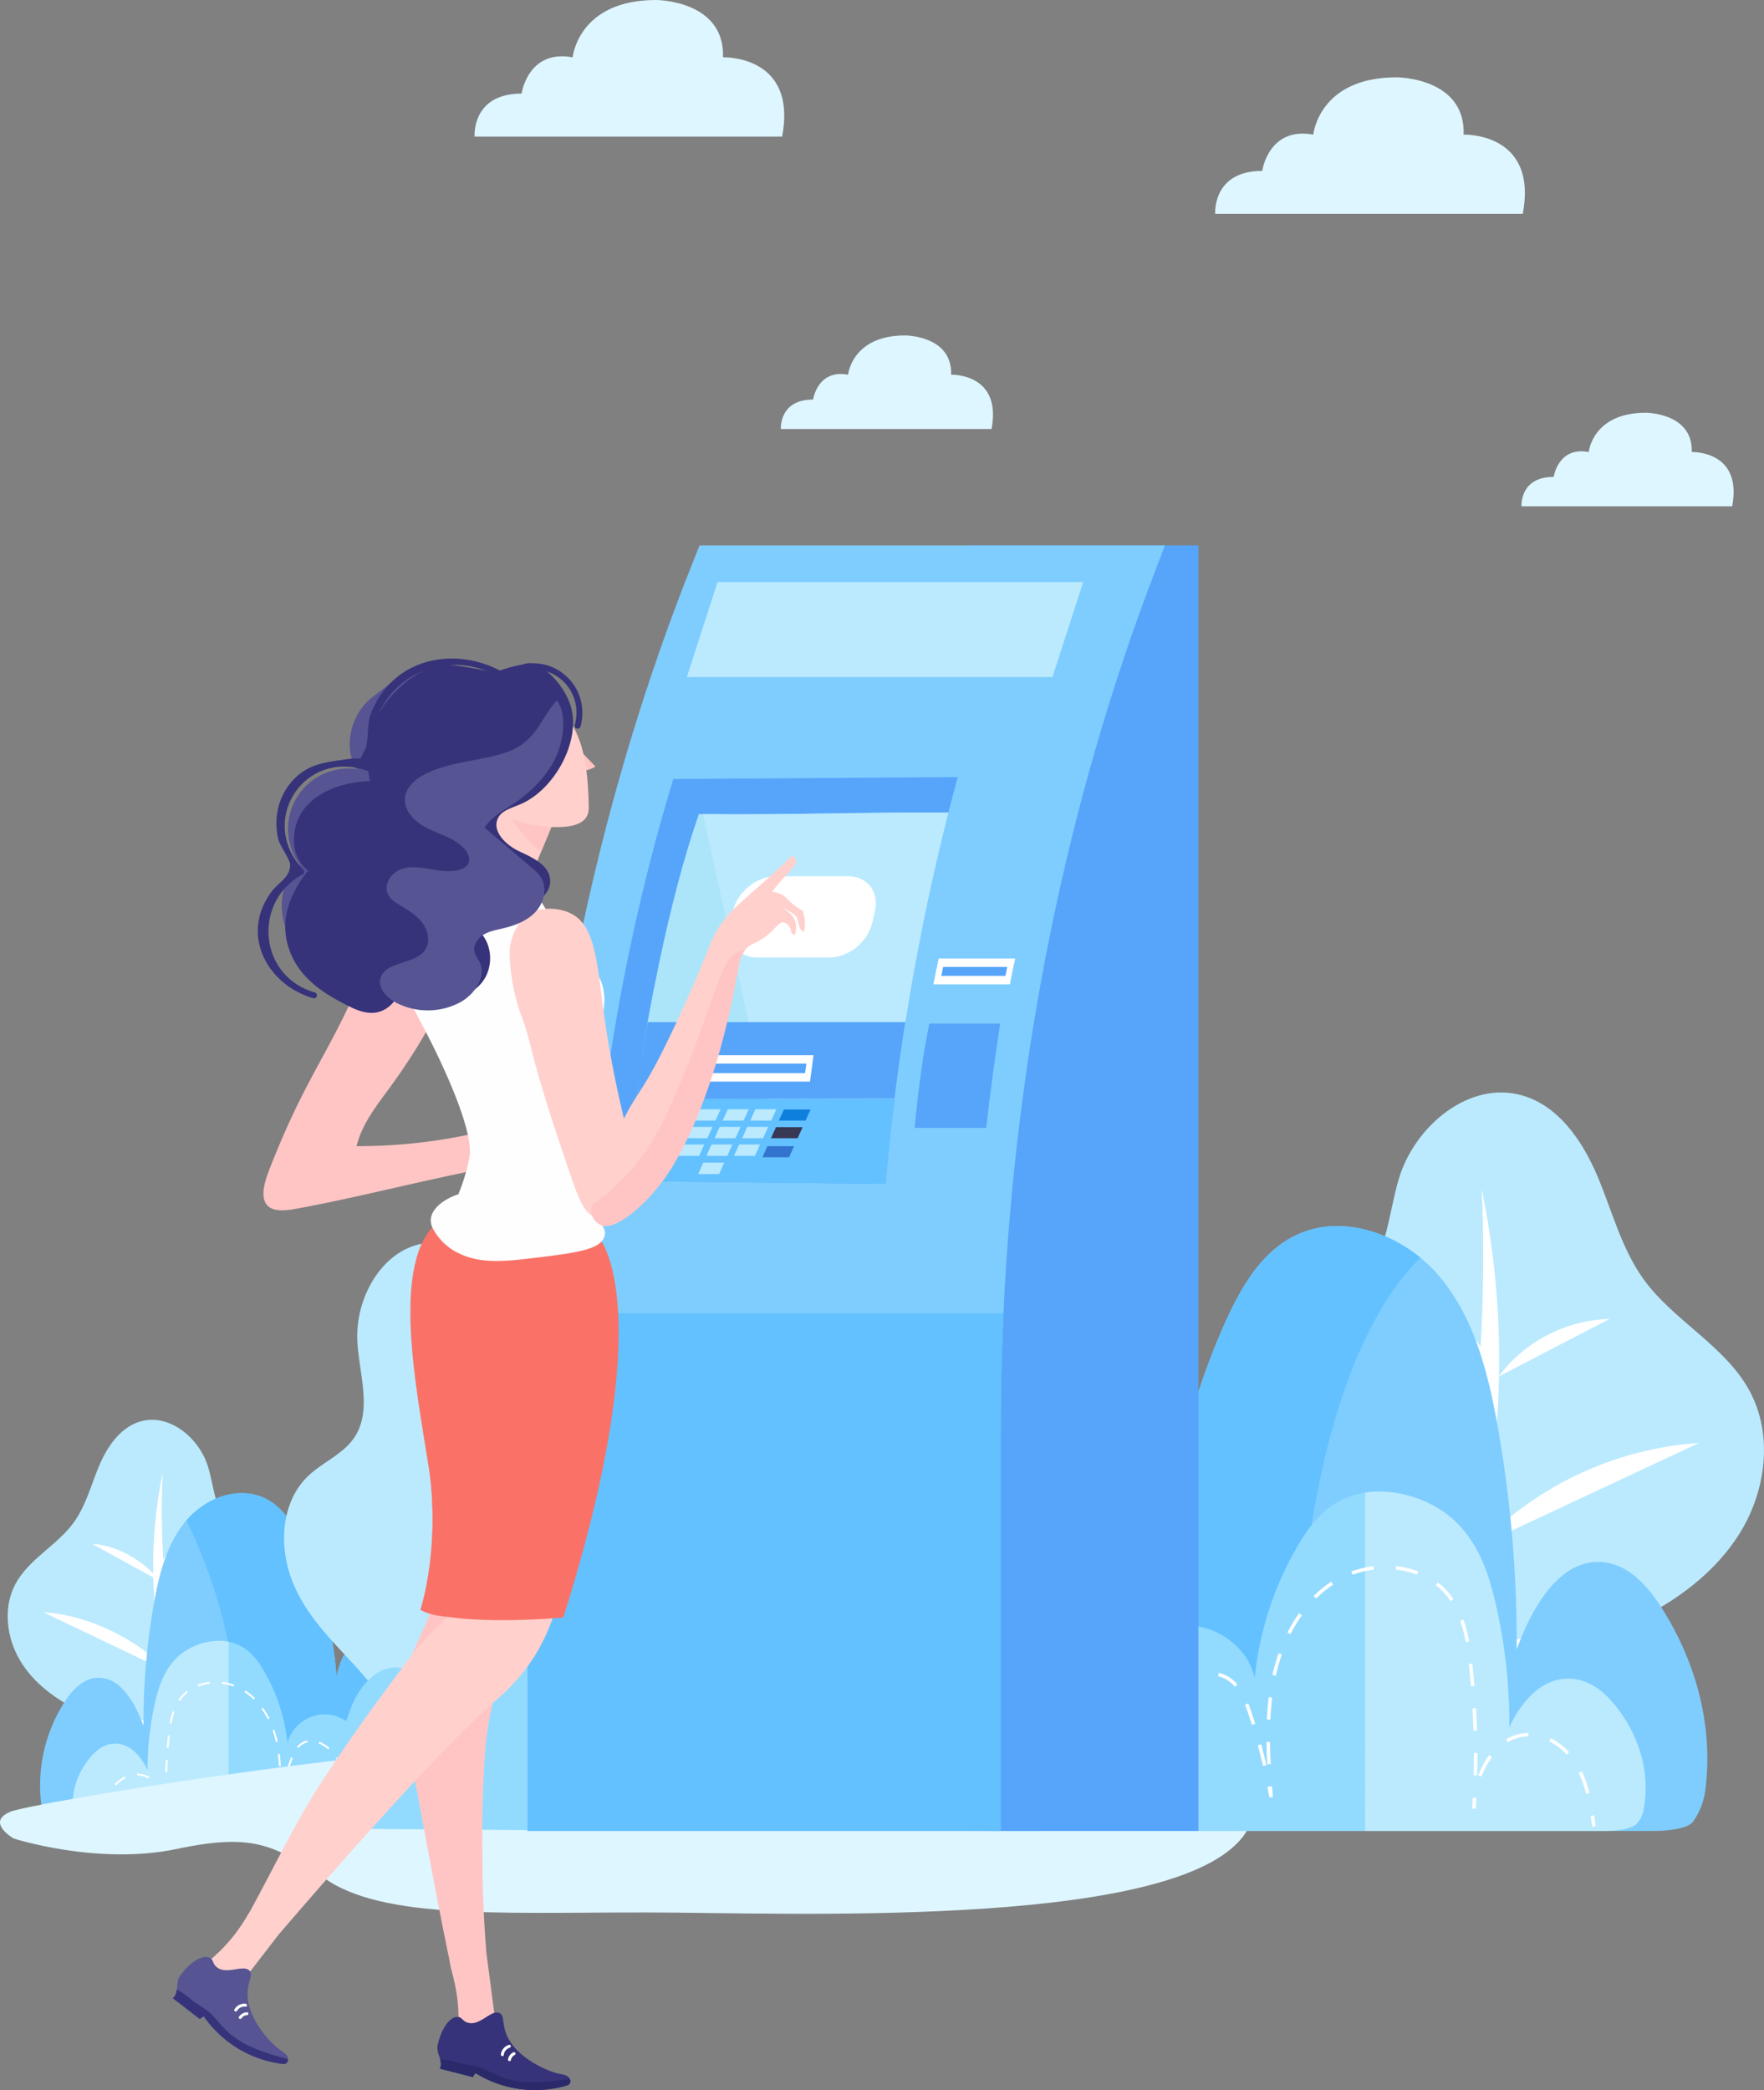 <?xml version="1.0" encoding="UTF-8"?> <svg xmlns="http://www.w3.org/2000/svg" viewBox="0 0 1095.6 1297.68"><rect x="0" y="0" width="1095.6" height="1297.68" fill="#808080" stroke="none"/> <defs> <style>.cls-1{fill:#def6ff;}.cls-2{fill:#bbeafe;}.cls-3{fill:#fff;}.cls-4{fill:#7fcdfe;}.cls-5{fill:#63c1ff;}.cls-6{fill:#92dbff;}.cls-7{fill:#57a5fa;}.cls-8{fill:#ace5f9;}.cls-9{fill:#0e7fdd;}.cls-10{fill:#373854;}.cls-11{fill:#3374ce;}.cls-12{fill:#ffc5c4;}.cls-13{fill:#36337a;}.cls-14{fill:#2a2a6b;}.cls-15{fill:#ffd0cc;}.cls-16{fill:#565493;}.cls-17{fill:#fa7267;}.cls-18{fill:#fefefe;}</style> </defs> <title>imidj 2</title> <g id="Layer_2" data-name="Layer 2"> <g id="Layer_1-2" data-name="Layer 1"> <g id="background"> <g id="sky"> <g id="clouds"> <path class="cls-1" d="M945.76,132.8h-191s-2-26.69,29.19-26.69c0,0,3.9-27.66,31.72-22.52,0,0,3.36-35.59,51.76-35.59,0,0,42.82,0,41.62,35.59C909.06,83.59,955.4,81.92,945.76,132.8Z"></path> <path class="cls-1" d="M1075.84,314.37H945s-1.35-18.29,20-18.29c0,0,2.67-19,21.74-15.43,0,0,2.3-24.39,35.47-24.39,0,0,29.34,0,28.52,24.39C1050.69,280.65,1082.44,279.5,1075.84,314.37Z"></path> </g> <g id="clouds-2" data-name="clouds"> <path class="cls-1" d="M485.76,84.8h-191s-2-26.69,29.19-26.69c0,0,3.9-27.66,31.72-22.52,0,0,3.36-35.59,51.76-35.59,0,0,42.82,0,41.62,35.59C449.06,35.59,495.4,33.92,485.76,84.8Z"></path> <path class="cls-1" d="M615.84,266.37H485s-1.35-18.29,20-18.29c0,0,2.67-19,21.74-15.43,0,0,2.3-24.39,35.47-24.39,0,0,29.34,0,28.52,24.39C590.69,232.65,622.44,231.5,615.84,266.37Z"></path> </g> </g> <g id="bushes"> <g id="bush_3"> <path class="cls-2" d="M189,994.05c.31-15.59-7-32.43-21.34-38.59-7.6-3.27-16.56-3.37-23.32-8.14-11-7.8-11.16-23.66-15.1-36.58-5.45-17.9-24-33.38-42-28.22C74.85,886.08,66.71,898,61.66,909.87s-8.22,24.81-15.78,35.29C35.54,959.5,17.93,967.9,9.58,983.48,1.75,998.1,4,1016.74,12.49,1031s22.55,24.46,37.58,31.47c7.58,3.53,15.57,6.4,22.31,11.34,9.73,7.13,16,17.9,23.32,27.45,25.08,32.58,58.88,17.25,70.15-18,3.6-11.28,3.22-23.54,6.66-35C178,1029.88,188.65,1013.84,189,994.05Z"></path> <path class="cls-3" d="M67.93,1065.54A98.34,98.34,0,0,1,114.59,1078,291.86,291.86,0,0,1,102.25,1037l-75.32-36c26.8,1.71,55.39,15.21,74.91,34.12a296,296,0,0,1-6.63-55.73l-37.76-20.7c12.82.28,28.18,8.33,37.72,18.24A287.57,287.57,0,0,1,101,914.56a530.59,530.59,0,0,0,.4,53.76,48.05,48.05,0,0,1,29.12-20.1l-28.79,25.37c.89,13,2.3,26.68,4.41,41,.54,3.73,1.13,7.41,1.74,11,15.45-25,41.79-43.1,70.76-48.16a306.08,306.08,0,0,0-70.19,51.5c3.08,17.6,6.86,33.9,11,48.8,7.4-17.68,24.11-31.37,43.07-34.6l-42,38.34c3,10.66,6.17,20.57,9.34,29.69a281.41,281.41,0,0,1-12.64-26.68c-.77-1.88-1.49-3.69-2.2-5.51Z"></path> </g> <g id="bush_2"> <path class="cls-4" d="M25.78,1121.34c.44,3.15,1.11,6.43,3.15,8.87a11.93,11.93,0,0,0,6.75,3.82,37.49,37.49,0,0,0,8.66.7l40.25-.3,60.77-.45,123.17-.9c3.69,0,7.53-.09,10.84-1.71a13.29,13.29,0,0,0,5.41-5c6.79-10.77,4.65-33.42,0-54.19-4-17.86-9.85-34.32-13.47-40.63-6.11-10.63-15.34-20.89-27.52-22.32-14.34-1.68-27.5,10-32.46,23.6a54.14,54.14,0,0,0-2.29,8.4,241.74,241.74,0,0,0-20.52-81.42c-1-2.11-2-4.24-3-6.34-4.85-9.44-11.13-18.28-20.48-23a32.19,32.19,0,0,0-14.37-3.37,37.44,37.44,0,0,0-5.28.33c-11.17,1.5-22.13,7.79-29.59,16.49-11.93,13.93-16.74,32.5-20,50.55a421.27,421.27,0,0,0-6.67,77c-5.24-14.38-15-31.69-30.15-29.65-8.19,1.1-14.38,7.92-18.87,14.86A95.89,95.89,0,0,0,25.78,1121.34Z"></path> <path class="cls-5" d="M115.79,943.93a324.81,324.81,0,0,1,19.81,51.3c16.23,55.73,14.31,105.26,9.76,138.75,67.39-1.26,115.26-.84,123.17-.9,3.69,0,7.53-.09,10.84-1.71a13.29,13.29,0,0,0,5.41-5v-54.19c-4-17.86-9.85-34.32-13.47-40.63-6.11-10.63-15.34-20.89-27.52-22.32-14.34-1.68-27.5,10-32.46,23.6a54.14,54.14,0,0,0-2.29,8.4,241.74,241.74,0,0,0-20.52-81.42c-1-2.11-2-4.24-3-6.34-4.85-9.44-11.13-18.28-20.48-23a33.12,33.12,0,0,0-14.37-3.37C131.58,926.47,118.26,941.11,115.79,943.93Z"></path> </g> <g id="bush_1"> <path class="cls-6" d="M45.83,1127a8.34,8.34,0,0,0,2.28,4.94,9.52,9.52,0,0,0,4.89,2.13,35.34,35.34,0,0,0,6.26.39l29.15-.17L142,1134l79.62-.45a22.92,22.92,0,0,0,7.85-1c16.08-6.06.47-47.19-5.84-55.64-4.42-5.92-11.1-11.64-19.92-12.43-10.38-.94-19.91,5.59-23.5,13.15a24.2,24.2,0,0,0-1.66,4.68A110.65,110.65,0,0,0,163.66,1037c-.69-1.18-1.42-2.37-2.2-3.53-3.51-5.27-8.06-10.19-14.83-12.82a28,28,0,0,0-4.67-1.33,31.34,31.34,0,0,0-5.73-.55,39,39,0,0,0-25.25,9.38c-8.64,7.76-12.11,18.11-14.47,28.16a182.29,182.29,0,0,0-4.83,42.92c-3.79-8-10.84-17.66-21.82-16.52-5.94.61-10.42,4.41-13.67,8.28C47.33,1101.54,43.58,1114.57,45.83,1127Z"></path> <path class="cls-2" d="M45.83,1127a8.34,8.34,0,0,0,2.28,4.94,9.52,9.52,0,0,0,4.89,2.13,35.34,35.34,0,0,0,6.26.39l29.15-.17L142,1134V1019.32a31.34,31.34,0,0,0-5.73-.55,39,39,0,0,0-25.25,9.38c-8.64,7.76-12.11,18.11-14.47,28.16a182.29,182.29,0,0,0-4.83,42.92c-3.79-8-10.84-17.66-21.82-16.52-5.94.61-10.42,4.41-13.67,8.28C47.33,1101.54,43.58,1114.57,45.83,1127Z"></path> <path class="cls-3" d="M214.9,1122.82c.32-1.2.59-2.44.79-3.67l-1.17-.19a33,33,0,0,1-.77,3.55Z"></path> <path class="cls-3" d="M175.68,1112.4c.55-2.35,1.14-4.72,1.77-7.05l-1.14-.31c-.63,2.34-1.23,4.73-1.78,7.1Z"></path> <path class="cls-3" d="M215,1111.8l1.18,0a40.47,40.47,0,0,0-.91-7.34l-1.16.26A38,38,0,0,1,215,1111.8Z"></path> <path class="cls-3" d="M179.48,1098.37c.38-1.24.79-2.49,1.2-3.72s.76-2.21,1.13-3.13l-1.1-.45c-.38,1-.74,2-1.16,3.2s-.81,2.5-1.2,3.75Z"></path> <path class="cls-3" d="M211.92,1097.86l1.09-.47a39.11,39.11,0,0,0-3.54-6.49l-1,.66A37.53,37.53,0,0,1,211.92,1097.86Z"></path> <path class="cls-3" d="M203.83,1086.18l.78-.89a21.67,21.67,0,0,0-6.34-3.94l-.42,1.1A20.38,20.38,0,0,1,203.83,1086.18Z"></path> <path class="cls-3" d="M185.3,1085.36a10.82,10.82,0,0,1,3.8-2.95,9.42,9.42,0,0,1,1.94-.65l-.26-1.16a11.4,11.4,0,0,0-2.18.73,12.27,12.27,0,0,0-4.2,3.27Z"></path> <path class="cls-3" d="M173.52,1123.16q.3-1.82.66-3.63l-.4-.07s-.37-.07-.37-.07l-.4-.08s-.4,0-.4,0l-.27,3.68Z"></path> <path class="cls-3" d="M102.63,1115.61l1.18,0c0-2.16-.08-4.36-.08-6.54V1108h-1.19V1109C102.55,1111.22,102.58,1113.43,102.63,1115.61Z"></path> <path class="cls-3" d="M174.26,1111.8c.14-2.78.22-5.28.25-7.63l-1.18,0c0,2.34-.11,4.83-.25,7.59Z"></path> <path class="cls-3" d="M103.86,1100.39c.08-2.53.19-5.09.33-7.6l-1.18-.06c-.14,2.52-.25,5.08-.33,7.62Z"></path> <path class="cls-3" d="M173.22,1096.57l1.18,0c-.12-2.65-.32-5.22-.62-7.64l-1.17.15C172.9,1091.41,173.1,1094,173.22,1096.57Z"></path> <path class="cls-3" d="M104.72,1085.21c.21-2.45.45-4.93.71-7.36,0-.2-1.15-.33-1.15-.33-.29,2.65-.53,5.14-.73,7.59Z"></path> <path class="cls-3" d="M171.34,1081.58l1.16-.26a64.49,64.49,0,0,0-2.12-7.38l-1.11.39A64.22,64.22,0,0,1,171.34,1081.58Z"></path> <path class="cls-3" d="M106.52,1070.15a48.81,48.81,0,0,1,1.88-7.27l-1.11-.4a49.77,49.77,0,0,0-1.94,7.46Z"></path> <path class="cls-3" d="M166.31,1067.4l1.05-.53a50.54,50.54,0,0,0-4-6.59l-1,.68A50.72,50.72,0,0,1,166.31,1067.4Z"></path> <path class="cls-3" d="M111.68,1056.18c.37-.57.78-1.12,1.19-1.65a23.16,23.16,0,0,1,3.82-3.78l-.73-.93a23.6,23.6,0,0,0-4,4c-.44.55-.86,1.13-1.26,1.73Z"></path> <path class="cls-3" d="M157.57,1055.24l.83-.84a38.69,38.69,0,0,0-6-4.88l-.65,1A38.48,38.48,0,0,1,157.57,1055.24Z"></path> <path class="cls-3" d="M145.12,1047.13l.4-1.11a34.14,34.14,0,0,0-7.53-1.78l-.14,1.17A33.05,33.05,0,0,1,145.12,1047.13Z"></path> <path class="cls-3" d="M123.15,1047.13a29.26,29.26,0,0,1,7.24-1.75l-.13-1.17a30.14,30.14,0,0,0-7.53,1.81Z"></path> <path class="cls-3" d="M103.11,1127l1.18,0a30.53,30.53,0,0,0-.2-3.67c0-.09-.56,0-.56,0l-.63,0C103,1124.57,103,1125.77,103.11,1127Z"></path> <path class="cls-3" d="M65.43,1121.91a40.15,40.15,0,0,1,2.53-7.14l-1.07-.51a41.56,41.56,0,0,0-2.6,7.36Z"></path> <path class="cls-3" d="M101.12,1116l1.11-.41a28.34,28.34,0,0,0-3.69-6.92l-1,.71A27.28,27.28,0,0,1,101.12,1116Z"></path> <path class="cls-3" d="M72.11,1108.53A20.66,20.66,0,0,1,78,1104l-.53-1a21.71,21.71,0,0,0-6.23,4.81Z"></path> <path class="cls-3" d="M92.16,1104.3l.6-1a15.28,15.28,0,0,0-7.6-2.19l0,1.18A14.1,14.1,0,0,1,92.16,1104.3Z"></path> <path class="cls-3" d="M63.34,1133.08c.19-1.22.37-2.43.57-3.65l-1.17-.19c-.2,1.22-.38,2.44-.57,3.66Z"></path> </g> </g> </g> <g id="atm"> <path id="shadow" class="cls-1" d="M8.49,1141.47s-17.81-10.19-1.84-16.69,344.66-60.56,403.52-37.07,92.69,25.85,140.43,18.21,250.5-39,226.45,25.37-259.14,57.19-356.61,56.22-177.35,5.91-217.13-20.11c-31.25-20.44-43.75-30-93.13-19.5S8.49,1141.47,8.49,1141.47Z"></path> <g id="bushes_1"> <g id="bush_3-2" data-name="bush_3"> <path class="cls-2" d="M760.15,883.14c-.56-28.39,12.76-59,38.85-70.25,13.83-5.94,30.14-6.13,42.43-14.83,20.07-14.19,20.33-43,27.49-66.56,9.92-32.59,43.73-60.77,76.47-51.38,22.61,6.49,37.42,28.14,46.62,49.79s15,45.16,28.72,64.24c18.83,26.09,50.88,41.38,66.08,69.74,14.25,26.61,10.22,60.53-5.29,86.43s-41.06,44.51-68.41,57.28c-13.79,6.43-28.34,11.64-40.62,20.64-17.7,13-29.06,32.57-42.45,50-45.64,59.3-107.16,31.41-127.67-32.78-6.57-20.53-5.86-42.85-12.13-63.66C780.18,948.35,760.87,919.15,760.15,883.14Z"></path> <path class="cls-3" d="M886.85,1035.45c7.45-27.13,14.32-56.8,19.94-88.83A555.53,555.53,0,0,0,779,852.89c52.74,9.2,100.68,42.2,128.81,87.65q1.67-9.88,3.17-20.07c3.83-26,6.4-50.94,8-74.59l-52.4-46.17c21.5,4.73,40.76,18.33,53,36.58a962.54,962.54,0,0,0,.72-97.86A523.31,523.31,0,0,1,931,854.33a89.4,89.4,0,0,1,68.69-35.44L931,854.56a538.47,538.47,0,0,1-12.5,105.23,209.19,209.19,0,0,1,136.75-63.9l-136.78,64A530.89,530.89,0,0,1,895,1037.6a162.21,162.21,0,0,1,85.59-24.35L895,1037.71q-1.92,5-4,9.88l.09.28c-7,16.44-14.63,32.66-23.14,48.43,5.76-16.6,11.51-34.65,17-54l-76.5-69.8C843,978.34,873.39,1003.26,886.85,1035.45Z"></path> </g> <g id="bush_2-2" data-name="bush_2"> <path class="cls-4" d="M1058.93,1113.06a44.22,44.22,0,0,1-7.34,17.92c-4.65,6.25-25.89,5.84-25.89,5.84H616.24s-14.48-.78-20.51-3.73a24.19,24.19,0,0,1-9.84-9.15c-12.36-19.59-8.47-60.83,0-98.64,7.27-32.5,17.92-62.46,24.52-73.94,11.12-19.36,27.92-38,50.09-40.63,26.09-3.05,50.06,18.28,59.07,42.95a96.8,96.8,0,0,1,4.17,15.3,440.17,440.17,0,0,1,37.35-148.2c1.73-3.86,3.57-7.73,5.53-11.54,8.82-17.2,20.26-33.29,37.27-41.85A58.73,58.73,0,0,1,830,761.24a69.3,69.3,0,0,1,9.63.62c20.33,2.71,40.28,14.17,53.85,30,21.72,25.35,30.46,59.15,36.39,92A766.25,766.25,0,0,1,942,1024.06c9.54-26.19,27.26-57.7,54.88-54,14.92,2,26.18,14.4,34.36,27C1053.56,1031.6,1064.59,1072.41,1058.93,1113.06Z"></path> <path class="cls-5" d="M616.24,1136.82s-14.48-.78-20.51-3.73a24.19,24.19,0,0,1-9.84-9.15c-12.36-19.59-8.47-60.83,0-98.64,7.27-32.5,17.92-62.46,24.52-73.94,11.12-19.36,27.92-38,50.09-40.63,26.09-3.05,50.06,18.28,59.07,42.95a96.8,96.8,0,0,1,4.17,15.3,440.17,440.17,0,0,1,37.35-148.2c1.73-3.86,3.57-7.73,5.53-11.54,8.82-17.2,20.26-33.29,37.27-41.85A58.73,58.73,0,0,1,830,761.24a69.3,69.3,0,0,1,9.63.62c15.28,2,30.36,9,42.66,19.1-26.29,24.95-84.79,108.61-77.8,355.79Z"></path> </g> <g id="bush_1-2" data-name="bush_1"> <path class="cls-6" d="M1020.82,1123.1a17.49,17.49,0,0,1-4.14,9c-4.54,5-20.32,4.72-20.32,4.72l-295.13,0s-8.15-.28-14.86-3.35c-28.44-13-.59-86,10.89-101.43,8-10.78,20.22-21.19,36.27-22.64,18.89-1.7,36.24,10.19,42.76,23.94a44.2,44.2,0,0,1,3,8.52,201.52,201.52,0,0,1,27-82.58c1.26-2.15,2.59-4.31,4-6.43,6.39-9.58,14.67-18.55,27-23.32a49.07,49.07,0,0,1,8.52-2.43,55.67,55.67,0,0,1,10.42-1c17-.1,34.58,6.84,46,17.06,15.73,14.12,22,33,26.35,51.27a331.9,331.9,0,0,1,8.78,78.11c6.91-14.59,19.74-32.14,39.73-30.07,10.8,1.12,19,8,24.88,15.07C1018.1,1076.73,1024.92,1100.45,1020.82,1123.1Z"></path> <path class="cls-2" d="M847.85,926.74a56.27,56.27,0,0,1,8.43-.66c17-.1,34.58,6.84,46,17.06,15.73,14.12,22,33,26.35,51.27a331.9,331.9,0,0,1,8.78,78.11c6.91-14.59,19.74-32.14,39.73-30.07,10.8,1.12,19,8,24.88,15.07,16.13,19.21,23,42.93,18.85,65.58a17.49,17.49,0,0,1-4.14,9c-4.54,5-20.32,4.72-20.32,4.72l-148.51,0Z"></path> <path class="cls-3" d="M713.09,1115.45l2.08-.56a62.1,62.1,0,0,1-1.4-6.47l-2.13.35A65,65,0,0,0,713.09,1115.45Z"></path> <path class="cls-3" d="M784.45,1096.43l2.1-.49c-1-4.34-2.1-8.68-3.24-12.9l-2.08.56C782.37,1087.8,783.45,1092.11,784.45,1096.43Z"></path> <path class="cls-3" d="M712.92,1095.41a69.81,69.81,0,0,1,1.61-12.94l-2.1-.46a71.47,71.47,0,0,0-1.66,13.34Z"></path> <path class="cls-3" d="M777.54,1070.9l2.05-.64c-.7-2.26-1.42-4.52-2.17-6.76s-1.45-4.15-2.14-5.88l-2,.81c.68,1.68,1.34,3.51,2.09,5.75S776.84,1068.65,777.54,1070.9Z"></path> <path class="cls-3" d="M718.5,1070a67.57,67.57,0,0,1,6.24-11.44l-1.78-1.21a69.75,69.75,0,0,0-6.44,11.81Z"></path> <path class="cls-3" d="M733.21,1048.79a37.45,37.45,0,0,1,10.88-6.8l-.78-2a39.65,39.65,0,0,0-11.53,7.17Z"></path> <path class="cls-3" d="M766.93,1047.25l1.64-1.4A22.19,22.19,0,0,0,761,1040a19.77,19.77,0,0,0-4-1.34l-.46,2.1a17.53,17.53,0,0,1,3.58,1.2A19.73,19.73,0,0,1,766.93,1047.25Z"></path> <path class="cls-3" d="M788.41,1116.07l2.13-.26-.48-6.72-.72.06a8.33,8.33,0,0,0-1.42.1c0,.09-.71.22-.71.22Q787.84,1112.77,788.41,1116.07Z"></path> <path class="cls-3" d="M917.44,1102.25q.13-5.94.14-11.87v-2h-2.15v2q0,5.91-.13,11.82Z"></path> <path class="cls-3" d="M787.06,1095.4l2.15-.12c-.25-5-.4-9.54-.46-13.8l-2.15,0C786.65,1085.8,786.8,1090.34,787.06,1095.4Z"></path> <path class="cls-3" d="M915.18,1074.54l2.15-.06c-.13-4.58-.34-9.25-.6-13.88l-2.15.13C914.84,1065.34,915.05,1070,915.18,1074.54Z"></path> <path class="cls-3" d="M789,1067.69c.21-4.86.58-9.34,1.12-13.73l-2.14-.25c-.54,4.43-.91,9-1.13,13.88Z"></path> <path class="cls-3" d="M913.62,1046.93l2.14-.18q-.56-6.69-1.29-13.39l-.05-.43-2.14.23.05.46C912.82,1038,913.24,1042.49,913.62,1046.93Z"></path> <path class="cls-3" d="M792.37,1040.41a113.3,113.3,0,0,1,3.77-13.2l-2-.71a117.5,117.5,0,0,0-3.85,13.44Z"></path> <path class="cls-3" d="M910.35,1019.53l2.11-.39a90.06,90.06,0,0,0-3.52-13.56l-2,.71A88.5,88.5,0,0,1,910.35,1019.53Z"></path> <path class="cls-3" d="M801.52,1014.6a93.52,93.52,0,0,1,7.07-11.71l-1.75-1.25a93.67,93.67,0,0,0-7.23,12Z"></path> <path class="cls-3" d="M900.94,994.12l1.79-1.19c-.7-1.06-1.45-2.1-2.25-3.1a43.29,43.29,0,0,0-7.35-7.28l-1.32,1.69a41.56,41.56,0,0,1,7,6.92C899.55,992.13,900.27,993.11,900.94,994.12Z"></path> <path class="cls-3" d="M817.41,992.47A69.67,69.67,0,0,1,828,983.86l-1.19-1.8a72.36,72.36,0,0,0-10.88,8.88Z"></path> <path class="cls-3" d="M840.07,977.71a59.71,59.71,0,0,1,13.21-3.14l-.25-2.14a62.31,62.31,0,0,0-13.7,3.25Z"></path> <path class="cls-3" d="M880,977.66l.77-2a55.17,55.17,0,0,0-13.71-3.29l-.24,2.14A53.23,53.23,0,0,1,880,977.66Z"></path> <path class="cls-3" d="M916.56,1123q.21-3.29.37-6.57a9.75,9.75,0,0,0-2.13-.34,58.53,58.53,0,0,0-.39,6.85Z"></path> <path class="cls-3" d="M985.14,1113.77l2.08-.55a74.41,74.41,0,0,0-4.76-13.37l-1.94.93A73,73,0,0,1,985.14,1113.77Z"></path> <path class="cls-3" d="M920.18,1103a48.9,48.9,0,0,1,6.44-12l-1.74-1.28a51.3,51.3,0,0,0-6.72,12.58Z"></path> <path class="cls-3" d="M973,1089.41l1.59-1.46a40.2,40.2,0,0,0-11.35-8.74l-1,1.93A37.67,37.67,0,0,1,973,1089.41Z"></path> <path class="cls-3" d="M936.49,1081.76a25.59,25.59,0,0,1,12.76-3.71l0-2.15a27.82,27.82,0,0,0-13.83,4Z"></path> <path class="cls-3" d="M988.94,1134.13l2.13-.32q-.5-3.35-1-6.69l-2.13.35C988.28,1129.69,988.61,1131.92,988.94,1134.13Z"></path> </g> </g> <g id="bushes_2"> <g id="bush_2-3" data-name="bush_2"> <path class="cls-2" d="M449.24,941.17c-4.53,24.47-18.9,46.21-36.36,64-5.92,6-12.28,11.72-17.9,18a80.47,80.47,0,0,0-7.52,9.64c-9.94,15.12-13.08,33.54-18.41,50.83-18.19,59-73.75,55.13-108.09,11.44-11-14-16.86-31.42-27.7-45.69-17.4-22.91-40.73-39.91-51.65-67.53-8.61-21.77-7.15-49.28,9.78-65.45,9-8.58,21.52-13.42,28.52-23.68,11.41-16.75,3.29-39.12,2.06-59.35a67.07,67.07,0,0,1,5.06-29.4c7.1-17.14,21.05-30.91,39.22-32.32,19.34-1.5,37,11,50.36,25S341.17,827.24,357.3,838c22.06,14.74,51.23,17.31,71.14,34.85C447.11,889.32,453.77,916.69,449.24,941.17Z"></path> </g> <path id="bush_1-3" data-name="bush_1" class="cls-6" d="M419.73,1126c-.36,2.55-.9,5.2-2.55,7.18-2.87,3.44-8,3.68-12.46,3.65l-91.09-.67-90.2-.66c-3,0-6.08-.07-8.76-1.39-18-8.79-.53-68.47,6.52-80.73,4.94-8.6,12.4-16.9,22.25-18,11.59-1.36,22.24,8.12,26.24,19.08a43.1,43.1,0,0,1,1.86,6.8,195.48,195.48,0,0,1,16.59-65.84c4.24-9.43,9.78-19.07,19-23.72a25.31,25.31,0,0,1,6.49-2.22c11.9-2.35,25.2,3.6,33.33,13.09,9.65,11.27,13.53,26.28,16.16,40.88a339.51,339.51,0,0,1,5.4,62.28c4.23-11.64,12.11-25.63,24.38-24,6.62.89,11.63,6.4,15.26,12A77.61,77.61,0,0,1,419.73,1126Z"></path> </g> <g id="atm-2" data-name="atm"> <rect class="cls-7" x="602.23" y="338.63" width="142.1" height="798.19"></rect> <path class="cls-4" d="M723.54,338.63q-3.09,8.07-6.19,16.13c-54.61,142.32-86.64,299.53-94.13,460.65q-1.71,36.68-1.71,73.55v247.86H327.66V900.68q0-42.76,2.3-85.27c8.85-164.08,43.16-323.74,100.77-467.35l3.79-9.43Z"></path> <path class="cls-5" d="M623.22,815.41q-1.71,36.68-1.71,73.55v247.86H327.66V900.68q0-42.76,2.3-85.27Z"></path> <path class="cls-7" d="M594.85,482.49q-2.93,10.72-5.81,22.06c-8.41,33-16.51,69.89-23.47,110.31-4.08,23.67-7.4,46.43-10.09,68.12l-.09.76Q552.07,710.49,550,735L369.56,733.1a1249.12,1249.12,0,0,1,48.61-249.44Z"></path> <path class="cls-8" d="M589,504.55c-.37,1.47-.74,2.94-1.12,4.42-8,31.88-15.7,67.26-22.35,105.89q-1.73,10-3.26,19.74c-2.68,16.91-4.76,31.72-6.72,47.55-26.43-.26-160.21,0-160.21,0s3.87-30.65,6.88-47.55c2-11.31,4.32-23.05,6.85-35.15,7.64-36.73,16-68.2,25-94l2.65,0c49.36.66,100.69-1.33,150.23-.92Z"></path> <path class="cls-5" d="M555.59,682.15c0,.25-.17,1.34-.2,1.59Q552.07,710.49,550,735L369.56,733.1l25.82-51Z"></path> <path class="cls-2" d="M587.92,509c-8,31.88-15.7,67.26-22.35,105.89-4.13,23.95-7.27,45.37-10,67.29-26.43-.26-80.23,0-80.23,0l-38.64-176.7c49.36.66,102.78-1.31,152.32-.9Z"></path> <polygon class="cls-2" points="444.39 695.76 431.41 695.76 434.58 688.7 447.56 688.7 444.39 695.76"></polygon> <polygon class="cls-2" points="461.84 695.76 448.86 695.76 452.03 688.7 465.01 688.7 461.84 695.76"></polygon> <polygon class="cls-2" points="478.99 695.76 466.01 695.76 469.19 688.7 482.16 688.7 478.99 695.76"></polygon> <polygon class="cls-2" points="434.26 717.64 421.28 717.64 424.45 710.58 437.43 710.58 434.26 717.64"></polygon> <polygon class="cls-2" points="451.71 717.64 438.73 717.64 441.9 710.58 454.88 710.58 451.71 717.64"></polygon> <polygon class="cls-2" points="446.63 728.94 433.66 728.94 436.83 721.88 449.81 721.88 446.63 728.94"></polygon> <polygon class="cls-2" points="468.86 717.64 455.88 717.64 459.06 710.58 472.03 710.58 468.86 717.64"></polygon> <polygon class="cls-2" points="439.32 706.7 426.35 706.7 429.52 699.64 442.49 699.64 439.32 706.7"></polygon> <polygon class="cls-2" points="456.77 706.7 443.8 706.7 446.97 699.64 459.94 699.64 456.77 706.7"></polygon> <polygon class="cls-2" points="473.93 706.7 460.95 706.7 464.12 699.64 477.1 699.64 473.93 706.7"></polygon> <polygon class="cls-9" points="500.32 695.76 483.76 695.76 486.86 688.88 503.41 688.88 500.32 695.76"></polygon> <polygon class="cls-10" points="495.4 706.7 478.85 706.7 481.94 699.82 498.5 699.82 495.4 706.7"></polygon> <polygon class="cls-11" points="490.09 718.52 473.54 718.52 476.63 711.64 493.18 711.64 490.09 718.52"></polygon> <path class="cls-7" d="M562.31,634.6c-2.68,16.91-4.76,31.72-6.72,47.55-26.43-.26-133.71.27-160.21,0,1.5-14.72,3.87-30.65,6.88-47.55Z"></path> <polygon class="cls-3" points="505.28 655.15 439.31 655.15 437.11 671.52 503.08 671.52 505.28 655.15"></polygon> <polygon class="cls-7" points="442.35 660.38 500.83 660.38 500.03 666.29 441.56 666.29 442.35 660.38"></polygon> <polygon class="cls-3" points="630.51 595.11 583 595.11 579.69 611.15 627.2 611.15 630.51 595.11"></polygon> <polygon class="cls-7" points="585.76 600.34 625.59 600.34 624.44 605.92 584.61 605.92 585.76 600.34"></polygon> <polygon class="cls-2" points="653.65 420.37 426.59 420.37 445.67 361.4 672.74 361.4 653.65 420.37"></polygon> <path class="cls-7" d="M571.67,668.36c1.21-9,2.17-14.72,2.6-17.27,1.06-6.22,2.09-11.5,2.94-15.57h44q-2.38,15.3-4.57,31.45-2.28,17-4.12,33.31l-44.42,0C569.29,687.05,570.6,676.28,571.67,668.36Z"></path> <path class="cls-3" d="M470.26,594.49h44.83c12,0,23.9-9.7,26.66-21.67l1.65-7.12c2.76-12-4.7-21.67-16.67-21.67H481.91c-12,0-23.91,9.7-26.67,21.67l-1.64,7.12C450.83,584.79,458.29,594.49,470.26,594.49Z"></path> </g> </g> <g id="woman"> <g id="body"> <g id="legs"> <g id="legs-2" data-name="legs"> <path class="cls-12" d="M253.07,1083.67c-1.72-7.21-5.62-21.34-2.51-39.17,2.53-14.58,10.71-27.47,15.86-41.34,6.33-17,8-35.45,8.58-53.63a445.73,445.73,0,0,0-14.88-128c-10.06-37.67,24.33-101.77,72.08-73.84,10.83,6.33,17.14,18.59,19.25,31s.6,25-.92,37.51Q341.29,891.82,332,967.53c-1.63,13.32-3.27,26.74-7.35,39.53-3.86,12.07-9.81,23.36-14.06,35.3-8.57,24.1-9.52,44.25-10.41,66.87-.59,15-.78,22.43-.55,48.89.17,20.39,1.27,40.26,2.53,54.88.08.69.17,1.37.26,2q1,7.58,2,15.16,1.81,14,3.62,28c-3.22,5.61-8.94,9-14.7,8.5a14.89,14.89,0,0,1-9-4.21,101.7,101.7,0,0,0-.75-24.71c-.52-3.4-1.16-6.4-1.8-9.06-.39-1.64-.77-3.15-1.13-4.55a55.2,55.2,0,0,1-1.55-7.37C267.05,1158.88,258.63,1106.85,253.07,1083.67Z"></path> <path class="cls-13" d="M353.45,1294.12a4.43,4.43,0,0,1-1.76.81,70.06,70.06,0,0,1-56.42-7.84c-.55.84-1.1,1.68-1.64,2.52l-20.46-5.24c1-1.8.76-3.76.2-5.78-.75-2.73-2.07-5.58-1.6-8.32,1.34-7.85,6.57-18.29,12.56-18,2.78.15,2.73,2.46,6,3.51,7.7,2.44,14.46-8.09,19.73-6,3.61,1.43,1.41,6.8,5.05,14.62,6.32,13.56,25.08,21.84,32.65,23.25,1.78.33,3.66.6,5.06,1.74a4,4,0,0,1,1.08,1.47A2.82,2.82,0,0,1,353.45,1294.12Z"></path> <path class="cls-14" d="M353.45,1294.12a4.43,4.43,0,0,1-1.76.81,70.06,70.06,0,0,1-56.42-7.84c-.55.84-1.1,1.68-1.64,2.52l-20.46-5.24c1-1.8.76-3.76.2-5.78,4.18-.14,11.24,2.27,13.72,2.73l5.14.94c1.41.26,2.81.51,4.19.89,4.86,1.32,9.21,4,13.87,5.94,12.73,5.18,27.06,4,40.67,2.09a24.5,24.5,0,0,1,3-.31A2.82,2.82,0,0,1,353.45,1294.12Z"></path> <path class="cls-3" d="M311.12,1275.46a7,7,0,0,1,5-5.85c1.13-.38,1.61,1.4.49,1.77a5.29,5.29,0,0,0-3.74,4.57c-.18,1.16-1.95.67-1.77-.49Z"></path> <path class="cls-3" d="M315.52,1278.57a6.05,6.05,0,0,1,3.29-4.33c1-.55,2,1,.92,1.59a4.55,4.55,0,0,0-2.43,3.23c-.25,1.15-2,.66-1.78-.49Z"></path> <path class="cls-15" d="M147.46,1198.8c2-2.77,3.69-5.35,5.13-7.68,1.19-1.94,2.22-3.7,3.17-5.29,15.78-29.18,28.8-55.95,42-76.32,18.06-28,33.15-48.51,41-59.09,12.25-16.64,18.37-25,22.48-29.47,13-14.33,20.6-18.85,25.73-31,3.7-8.78,3.68-18.61,3.61-28.14-.34-42.41,8.42-95.61-10.8-132.91-16.24-31.5,10-83.78,47.77-83.78,19.25,0,36.36,14.35,44.47,31.81,7,15.18,9,29,7.14,56.65-3.49,51.09-11.44,76.08-32.32,158.85a118.87,118.87,0,0,1-13.85,34.22,117.29,117.29,0,0,1-24.67,28.72c-16.36,14.11-54.59,51.92-135.09,145.55l-5.61,7.26-17.25,22.37c-6.24,1.69-12.65,0-16.41-4.39a14.91,14.91,0,0,1-3.38-9.34A102,102,0,0,0,147.46,1198.8Z"></path> <path class="cls-16" d="M177.19,1281.36a4.53,4.53,0,0,1-1.94.05,70.08,70.08,0,0,1-48.71-29.55l-2.5,1.66-16.71-12.91c1.64-1.25,2.19-3.15,2.47-5.23.39-2.8.32-5.94,1.83-8.28,4.34-6.67,13.28-14.19,18.65-11.52,2.5,1.23,1.54,3.34,4.15,5.6,6.11,5.29,16.49-1.7,20.5,2.3,2.75,2.74-1.4,6.8-1.15,15.42.43,15,14.38,30,20.77,34.28,1.5,1,3.12,2,3.95,3.61a3.84,3.84,0,0,1,.41,1.77A2.83,2.83,0,0,1,177.19,1281.36Z"></path> <path class="cls-13" d="M177.19,1281.36a4.53,4.53,0,0,1-1.94.05,70.08,70.08,0,0,1-48.71-29.55l-2.5,1.66-16.71-12.91c1.64-1.25,2.19-3.15,2.47-5.23,3.9,1.53,9.42,6.54,11.52,7.94l4.35,2.9c1.19.79,2.38,1.59,3.5,2.48,3.94,3.13,6.85,7.35,10.38,11,9.63,9.79,23.25,14.41,36.51,18a26.1,26.1,0,0,1,2.85.89A2.83,2.83,0,0,1,177.19,1281.36Z"></path> <path class="cls-3" d="M145.63,1247.57a7,7,0,0,1,6.88-3.5c1.17.1,1.18,1.94,0,1.83a5.27,5.27,0,0,0-5.29,2.59c-.63,1-2.22.08-1.59-.92Z"></path> <path class="cls-3" d="M148.45,1252.17a6.19,6.19,0,0,1,4.91-2.79c1.18-.1,1.17,1.74,0,1.84a3.86,3.86,0,0,0-3.33,1.88c-.68,1-2.27,0-1.58-.93Z"></path> </g> <g id="skirt"> <path class="cls-17" d="M372.1,768.58s38.77,42.2-22.22,235.68c0,0-64,6-88.72-4.82,0,0,12.66-39.18,5.13-88.3-7.11-46.37-24.42-128,5.72-152.45Z"></path> <path class="cls-17" d="M277.75,1003.8S315.13,930.41,259.47,868c0,0,19.47,76,1.69,131.46C261.16,999.44,265.4,1002.85,277.75,1003.8Z"></path> </g> </g> <g id="body-2" data-name="body"> <path id="hand_2" class="cls-12" d="M167.8,724.84c-2.6,6.63-6.83,17.8-1.91,23.39,4.34,4.93,13.65,3.1,21.28,1.67,33.28-6.26,66.12-14.65,99.28-21.51a35.77,35.77,0,0,0,17.74-9.47c4.77-4.79,7.26-12.52,4.1-18.5a336.15,336.15,0,0,1-86.83,11.2c3.34-13.85,12.61-25.36,21-36.87a385.29,385.29,0,0,0,26.13-41c5.95-10.79,11.44-24,5.92-35-5.19-10.37-22.71-12.67-34.32-8-11.34,4.6-14.81,15.13-23.17,32.94C200.75,658.41,187.07,675.64,167.8,724.84Z"></path> <path id="body-3" data-name="body" class="cls-18" d="M358.11,737.55c7.1,18.67,19.7,21.91,17.36,30-2.5,8.62-18.41,10.49-49.06,14.1-17.19,2-29.59,2-40.47-3.06a35.54,35.54,0,0,1-15.33-12.88c-1.56-2.47-3.07-4.92-3.06-8,0-6.48,6.91-12.81,17.14-16.23a118,118,0,0,0,6.85-22.85c3.55-18.43-23-70.14-25.9-75.72-1.6-3.09-3-5.82-4.31-8.24-8.62-16.39-10.26-18.81-11.16-25.83-.51-4-3.76-33.28,17.94-51.65,12.38-10.48,26.91-12.36,38.13-11.75,5.32.28,10.93.09,17.23,2.92,10.66,4.78,12.65,12.72,23.09,27.77,16.55,23.85,25.05,23.36,28.17,38,1.52,7.11.29,13.51-2.18,26.32-4.64,24.07-9.26,25.3-13.79,44.2C357.25,691,349.56,715.1,358.11,737.55Z"></path> <g id="hand_1"> <path class="cls-15" d="M387.58,744.48C386.13,746.55,378.84,757,371,756s-12-12.66-17.4-28.55c-27.26-79.64-21.56-75.19-30.29-98.08a127.06,127.06,0,0,1-6.26-28.61c-.91-8.33-.77-14.19,1.68-20.32,1.05-2.63,3.4-8.49,8.94-12.33,8.47-5.88,20.34-4.2,26.82-1,15.21,7.42,16.25,30.48,20.29,60.11a676.53,676.53,0,0,0,18.26,88.47C393.73,719.18,395.88,732.63,387.58,744.48Z"></path> <path class="cls-15" d="M499.43,578.2a2.86,2.86,0,0,1-1.38-.37,3.86,3.86,0,0,1-1.51-2.61,66.38,66.38,0,0,0-2-6.41c-.74-.61-1.78-1.41-3.07-2.29-2.41-1.63-5-3-5.13-2.83s4.82,2.43,7,7c1.64,3.49,1.05,7.21.38,9.66a2.44,2.44,0,0,1-1.38-.36c-1-.7-1-2.11-1.33-3.3a6.76,6.76,0,0,0-4.08-4c-2.88-.8-4.86,3.6-11,8.43-6.56,5.15-10,4.52-13.34,9l-.39.55a19.53,19.53,0,0,0-3.09,7.67c-3,15.25-15.83,81.27-37.34,117.88a87.25,87.25,0,0,1-11.83,15.14c-5.88,6.09-18.78,19.43-31.79,16.69a7.13,7.13,0,0,1-3.37-1.23c-8.35-6.58,5.31-36.3,10.15-46.81,9-19.61,11.85-19.32,22.78-40,10.55-19.92,25.64-53.69,32.53-71.62a67.1,67.1,0,0,1,9.94-17.87,87.46,87.46,0,0,1,10.53-10.73c6.95-6.31,17.19-14.93,31.7-28.79a5.51,5.51,0,0,1,1.86,3.12c.51,3.14-2.69,5.7-7.23,10.58a112.86,112.86,0,0,0-7.55,9,14.91,14.91,0,0,1,5.5,1.46c2.44,1.21,3.68,2.73,5.45,4.4a39.23,39.23,0,0,0,8,5.81,21,21,0,0,1,1.15,4A22.44,22.44,0,0,1,499.43,578.2Z"></path> <path class="cls-12" d="M462.55,590.09l-.39.55a19.44,19.44,0,0,0-3.09,7.67C441.84,698.92,410.3,734.94,410.3,734.94c-14,18.22-30.21,28.86-36.68,25.9a11.23,11.23,0,0,1-5.87-5.8,10.14,10.14,0,0,1,.46-7.23A138.61,138.61,0,0,0,395.67,722c2.65-3.28,11.5-14.56,20.95-35.93,17.13-38.76,20.16-52.2,31.28-80.92C450.61,598.18,455.25,589.9,462.55,590.09Z"></path> </g> </g> </g> <g id="head"> <path class="cls-15" d="M347.64,501l-24,57.78-55.29,7q17.75-40.85,35.48-81.7l.49-1.14Z"></path> <path class="cls-12" d="M347.64,501,336,529c-5.55-4.13-10.17-9.59-14.36-15.16-5.68-7.56-14.09-18.85-17.83-29.7l.49-1.14Z"></path> <path class="cls-12" d="M359.74,478.64a17.34,17.34,0,0,0,10.1-2.73q-5.49-5.67-11-11.35a29.85,29.85,0,0,0,1.3,13.17Z"></path> <path class="cls-15" d="M352.78,513.09c4.74-.62,10-2.4,11.94-6.74,1.06-2.3,1-4.94.93-7.47-.57-18.58-2.17-38.28-13.13-53.3a28,28,0,0,0-7.57-7.43c-6.37-3.95-14.65-3.86-21.67-1.23s-13,7.49-18.35,12.71c-4.07,3.95-7.94,8.22-10.54,13.26C275.84,498.9,325.55,516.66,352.78,513.09Z"></path> <path class="cls-16" d="M249,428.9c-6.41,8.76-9.37,20.45-6,30.78,4.78,14.74,20.19,22.83,34.22,29.41-11.46-.09-23.14-.14-34.07,3.3s-21.19,11-24.89,21.87,1.21,24.77,12,28.55c-17.58-4.27-36.85,12.29-35.26,30.32,1.4,15.91,15.38,27.68,20.9,42.67-13.7-9.29-27.91-19.13-35.82-33.67S173,546.89,186.26,537a37.53,37.53,0,0,1,35.12-59.53c-8.57-14-3.24-34.33,9.7-44.46,24.91-19.5,23.51-16.3,37.49-18.77C262,419.42,253.94,422.22,249,428.9Z"></path> <path class="cls-13" d="M328.37,411.88c21.78-1.58,37.86,18.22,32.17,39.21a1.84,1.84,0,0,1-3.55-1c5.1-18.82-9.27-36-28.62-34.56-2.36.17-2.35-3.51,0-3.68Z"></path> <path class="cls-13" d="M312.29,421.5c-41.4-24.88-89.85,7-80.22,55.49.24,1.22-.85,2.83-2.26,2.26-39.84-16-70.66,30.06-41.41,60.73a1.86,1.86,0,0,1-.37,2.89c-30.84,16.45-28,63,7.5,73.34,2.27.67,1.3,4.22-1,3.55-29.06-8.48-45.53-40.07-25.77-66.27,4.28-5.67,11.52-8.78,11.44-16.76,0-2.78-6.44-11.93-7.29-15.37-3.11-12.56-.34-26.16,8.16-35.94,9.7-11.16,20.56-12.1,34-14,11.92-1.72,7.28,2.1,11.63-6.11,2.3-4.34,1.24-15.53,3.3-21.22,13-35.9,53.52-44.13,84.13-25.72,2,1.22.18,4.4-1.85,3.17Z"></path> <path class="cls-13" d="M229.76,484.91c-14.76.69-30.32,5-39.94,16.19s-10.27,30.67,1.62,39.45c-3.67,4.37-17.35,21.66-13.64,42.08,4.27,23.48,24.42,34.54,35.25,40.25,7.32,3.86,15.84,8.2,24.23,4.68,7-2.93,10.29-9.81,11.53-12.91a74.27,74.27,0,0,0,16.57,4.57c7.68,1.19,13.36,2.07,20.08-.12,2.66-.87,12.59-4.12,17-14.34a25.35,25.35,0,0,0,.06-19.37c-3.83-8.86-12.91-14.75-23.27-15.24a168.36,168.36,0,0,0,41.86-5.24c9.83-2.51,21.43-8.73,20.57-18.85-.78-9.11-11-13.65-19.29-17.54s-17.18-12.58-13-20.73c2.35-4.65,8.22-6,14.37-8.71,20.94-9.18,37.25-39.41,30.68-60.74-4.54-14.78-19.77-28.81-28.28-26.23-2.3.7-7.71,1.64-11.56,2.85-6.23,2-7.68,2.73-12.68,1.55a180.43,180.43,0,0,0-21.61-3.59c-20.73-1.9-38.77,20.86-39.83,22.24C224.05,456.4,229,481.18,229.76,484.91Z"></path> <path class="cls-16" d="M313.38,467.47c-16.3,5.29-34.31,5.38-49.54,13.27-5.8,3-11.47,7.79-12.29,14.28-1.1,8.65,6.76,15.81,14.62,19.57s16.89,6.15,22.55,12.78c2.14,2.52,3.69,6.19,2,9.06a8,8,0,0,1-4.33,3.21c-6,2.2-12.6,1.09-18.88,0s-12.93-2.12-18.85.23-10.46,9.39-7.8,15.18c1.38,3,4.28,5,7.08,6.69,5.11,3.17,10.49,6.23,14.19,11s5.3,11.72,2.06,16.78c-6.29,9.81-25.72,7-28,18.37-1.24,6,4,11.49,9.43,14.44a42.82,42.82,0,0,0,40.28-.07c9.16-5,16.69-16.47,11.68-25.63a33.85,33.85,0,0,1-2.67-4.71c-1.46-4.16,1.19-8.83,4.87-11.26s8.15-3.21,12.44-4.22c7.45-1.76,15-4.56,20.25-10.11s7.61-14.45,3.78-21.08c-1.61-2.8-4.13-4.94-6.59-7L301,513.92c3.82-6.25,10.56-10,16.67-14,11.94-7.88,22.68-18.3,28.25-31.47,4-9.55,6.43-25.06-.1-33.54C334.42,447.94,332.84,461.15,313.38,467.47Z"></path> </g> </g> </g> </g> </svg> 
